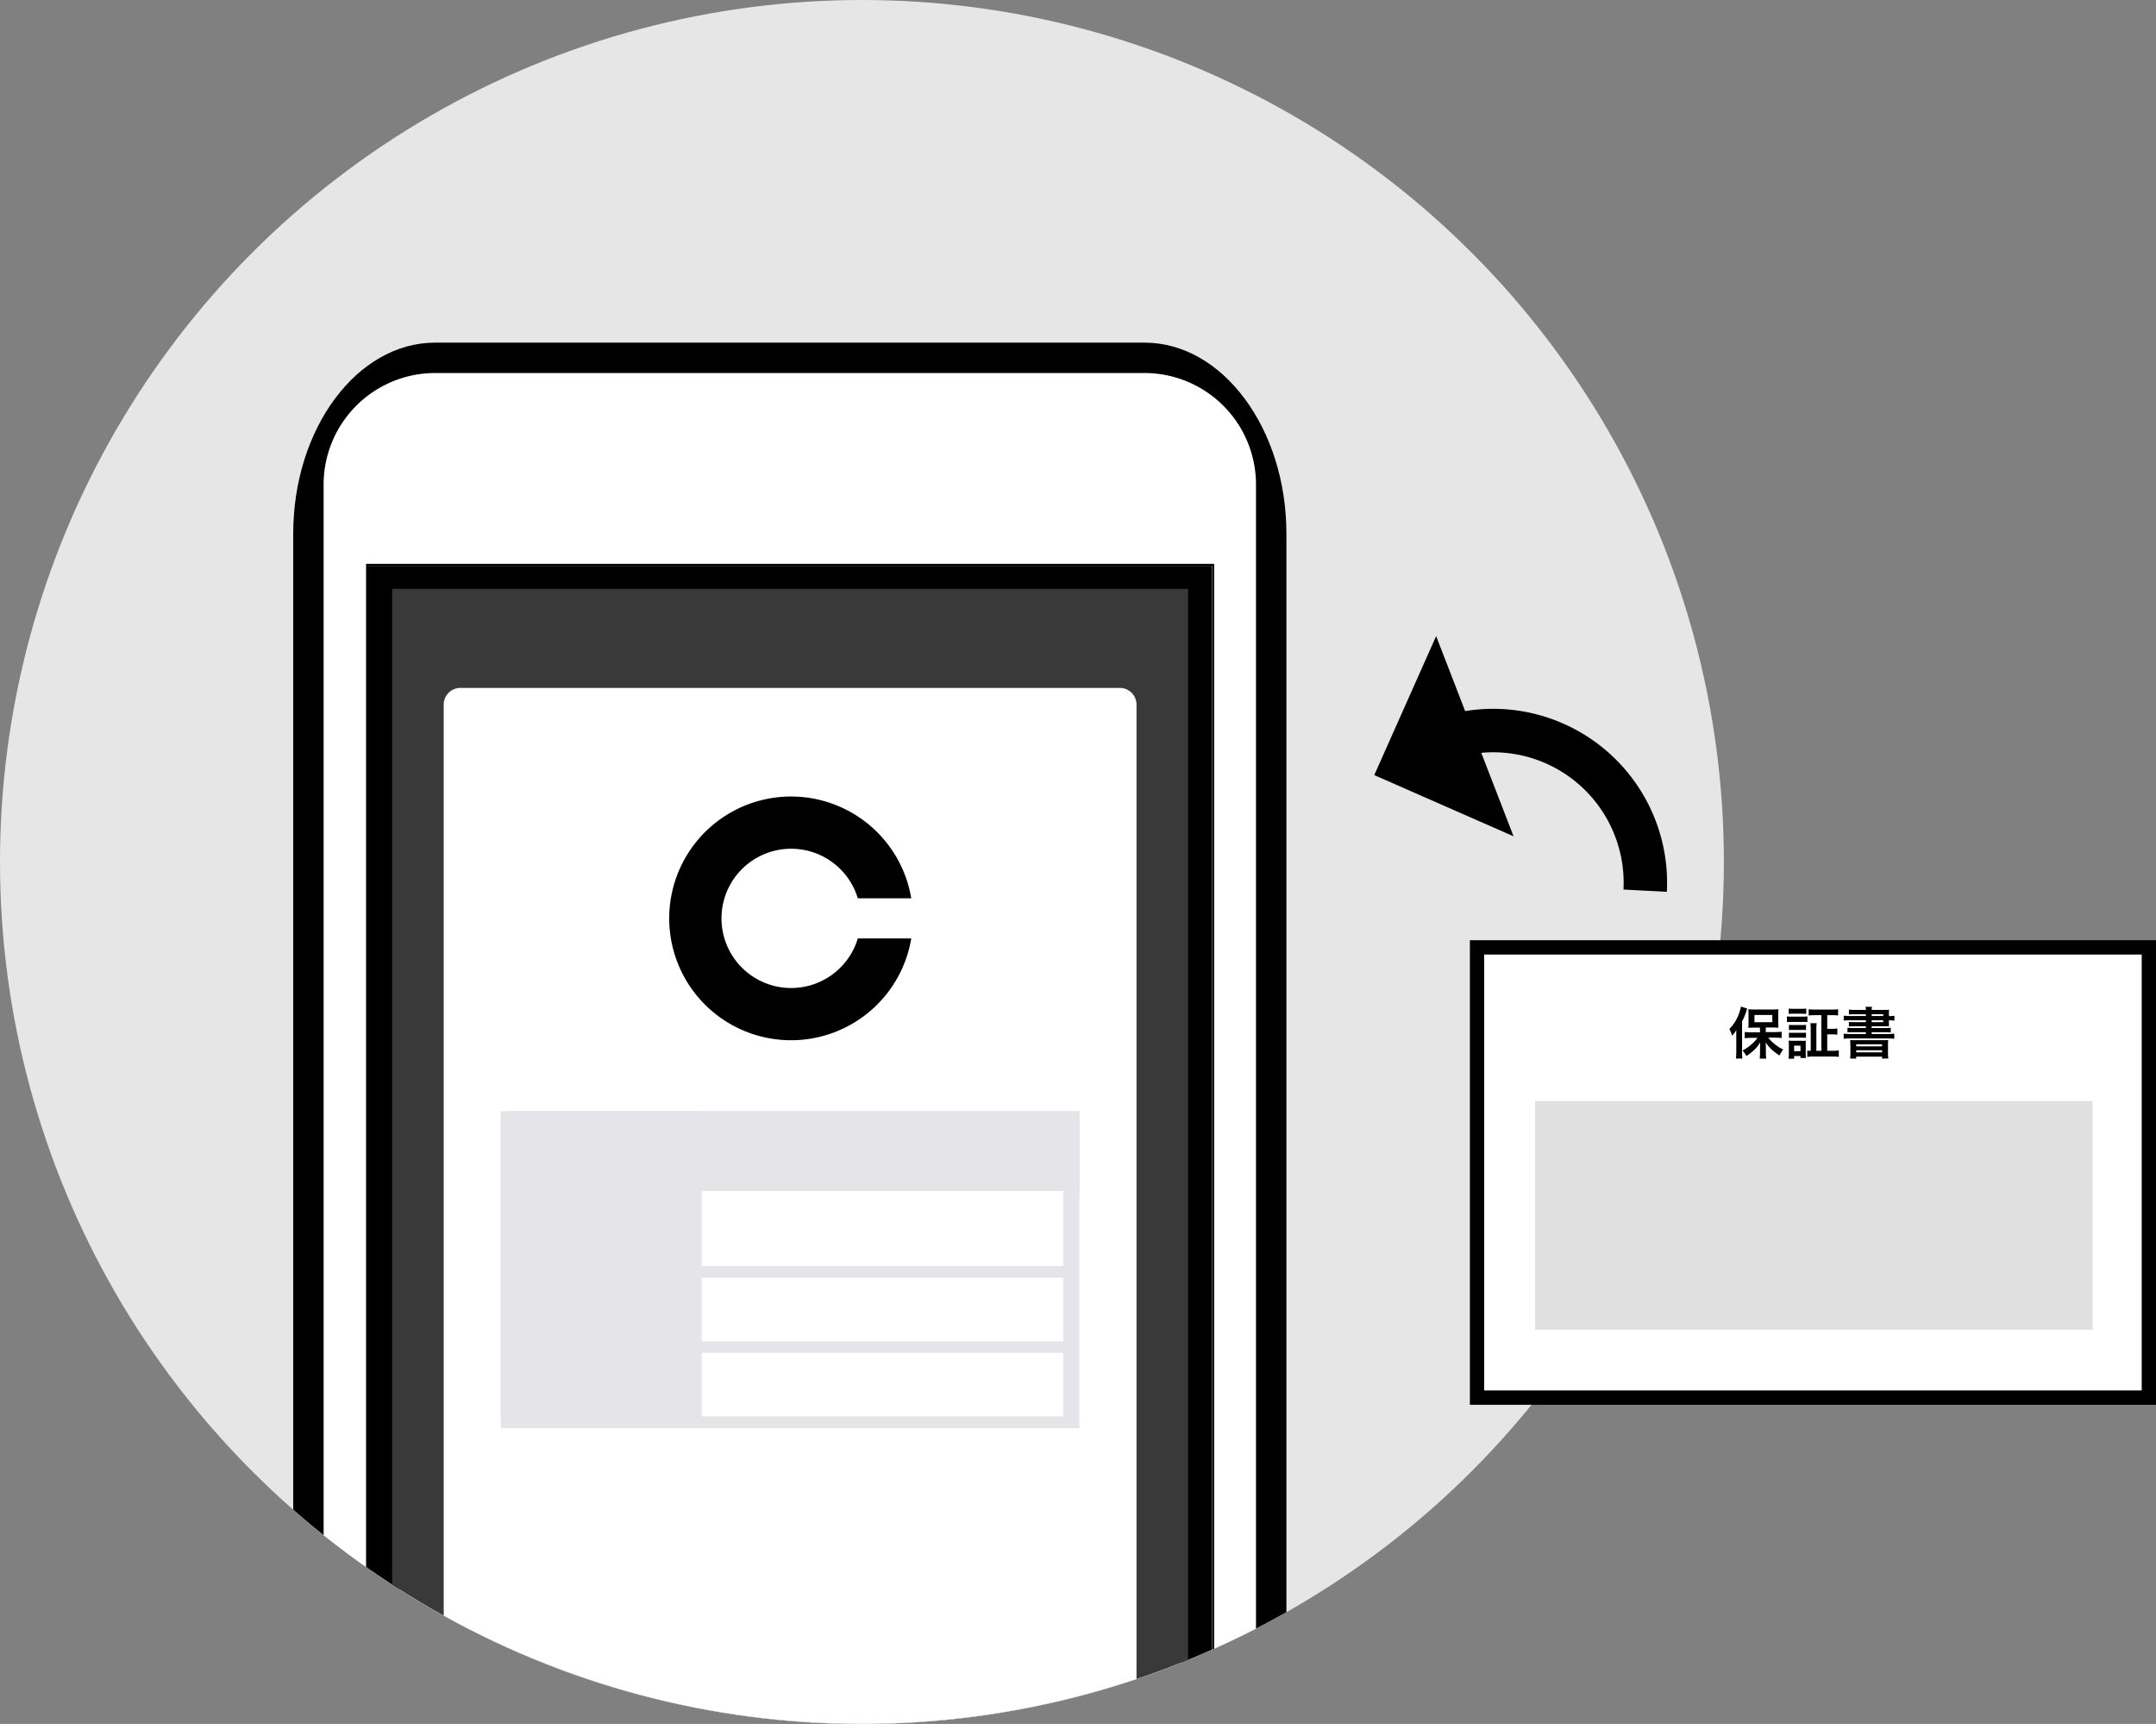 <svg xmlns="http://www.w3.org/2000/svg" xmlns:xlink="http://www.w3.org/1999/xlink" width="208.426" height="166.652" viewBox="0 0 208.426 166.652"><rect x="0" y="0" width="208.426" height="166.652" fill="#808080" stroke="none"/><defs><clipPath id="a"><circle cx="83.326" cy="83.326" r="83.326"/></clipPath><clipPath id="b"><path d="M0,149.076V18.47C0,8.311,6.172,0,13.716,0H82.3c7.544,0,13.716,8.311,13.716,18.47V149.076Z" transform="translate(0 0)"/></clipPath></defs><g transform="translate(-92.5 -223.5)"><g transform="translate(92.5 223.5)"><circle cx="83.326" cy="83.326" r="83.326" fill="#e6e6e6"/><g transform="translate(0 0)"><circle cx="83.326" cy="83.326" r="83.326" fill="none"/><g clip-path="url(#a)"><g transform="translate(54.375 115.902)"><rect width="57.902" height="28.412" fill="#484848"/><g transform="translate(3.449 1.431)"><g transform="translate(0.539 3.889)"><path d="M60.707,124.514a.855.855,0,0,1-.069.362.576.576,0,0,1-.2.235.59.59,0,0,1-.588,0,.519.519,0,0,1-.2-.235.782.782,0,0,1-.069-.353v-.1a.782.782,0,0,1,.069-.353.528.528,0,0,1,.2-.235.51.51,0,0,1,.294-.078.6.6,0,0,1,.294.078.576.576,0,0,1,.2.235.826.826,0,0,1,.069.363Zm-.186-.088a.613.613,0,0,0-.1-.382.335.335,0,0,0-.284-.137.33.33,0,0,0-.274.137.671.671,0,0,0-.108.372v.1a.652.652,0,0,0,.1.382.361.361,0,0,0,.558.01.6.6,0,0,0,.1-.372v-.108Z" transform="translate(-59.59 -123.75)" fill="#a8a8a8"/><path d="M61.3,124.73l.029.186.039-.167.274-.98H61.8l.274.98.039.167.029-.186.216-.96h.186l-.343,1.4h-.167l-.284-1.019-.02-.108-.02.108-.294,1.019h-.167l-.343-1.4H61.1Z" transform="translate(-59.617 -123.75)" fill="#a8a8a8"/><path d="M63.868,125.171h-.186l-.705-1.078v1.078H62.79v-1.4h.186l.705,1.078V123.77h.186Z" transform="translate(-59.655 -123.75)" fill="#a8a8a8"/><path d="M64.22,125.171v-1.4h.392a.716.716,0,0,1,.323.078.481.481,0,0,1,.216.225.768.768,0,0,1,.078.343v.088a.769.769,0,0,1-.078.343.533.533,0,0,1-.216.225.7.7,0,0,1-.333.078H64.22Zm.186-1.244v1.1h.2a.421.421,0,0,0,.333-.137.557.557,0,0,0,.118-.382v-.078a.6.6,0,0,0-.108-.372.393.393,0,0,0-.314-.137h-.225Z" transform="translate(-59.684 -123.75)" fill="#a8a8a8"/><path d="M66.3,124.809h-.588l-.127.363H65.4l.529-1.4H66.1l.539,1.4h-.186Zm-.529-.157h.47L66.007,124Z" transform="translate(-59.708 -123.75)" fill="#a8a8a8"/><path d="M67.178,124.475l.363-.705h.206l-.48.882v.519H67.08v-.519l-.48-.882h.216Z" transform="translate(-59.732 -123.75)" fill="#a8a8a8"/><path d="M68.35,124.544a.857.857,0,0,1-.343-.167.346.346,0,0,1,.02-.519.551.551,0,0,1,.343-.108.515.515,0,0,1,.255.059.4.4,0,0,1,.176.157.42.42,0,0,1,.059.216h-.176a.258.258,0,0,0-.078-.2.311.311,0,0,0-.225-.069.352.352,0,0,0-.216.059.209.209,0,0,0-.078.167.176.176,0,0,0,.069.147.642.642,0,0,0,.245.108,1.063,1.063,0,0,1,.274.108.4.4,0,0,1,.147.137.375.375,0,0,1,.049.186.322.322,0,0,1-.127.274.558.558,0,0,1-.353.1.583.583,0,0,1-.265-.059.606.606,0,0,1-.2-.147.353.353,0,0,1-.069-.216h.186a.218.218,0,0,0,.1.2.386.386,0,0,0,.245.078.364.364,0,0,0,.225-.059.209.209,0,0,0,.078-.167.183.183,0,0,0-.069-.157A.9.9,0,0,0,68.35,124.544Z" transform="translate(-59.758 -123.75)" fill="#a8a8a8"/><path d="M69.865,123.77l.46,1.136.46-1.136h.235v1.4h-.186v-.549l.02-.588-.46,1.136h-.137l-.46-1.127.02.588v.549H69.63v-1.4h.235Z" transform="translate(-59.794 -123.75)" fill="#a8a8a8"/><path d="M72.174,124.524h-.607v.5h.705v.147H71.38v-1.4h.882v.147h-.7v.451h.607Z" transform="translate(-59.829 -123.75)" fill="#a8a8a8"/><path d="M72.765,123.77l.46,1.136.46-1.136h.235v1.4h-.186v-.549l.02-.588-.46,1.136h-.137l-.46-1.127.02.588v.549H72.53v-1.4h.235Z" transform="translate(-59.852 -123.75)" fill="#a8a8a8"/><path d="M74.28,125.171v-1.4h.46a.5.5,0,0,1,.343.1.342.342,0,0,1,.118.274.274.274,0,0,1-.059.176.39.39,0,0,1-.157.118.285.285,0,0,1,.176.118.376.376,0,0,1,.069.216.37.37,0,0,1-.118.294.513.513,0,0,1-.343.108h-.49Zm.176-.8h.274a.311.311,0,0,0,.2-.059.2.2,0,0,0,.069-.167.179.179,0,0,0-.069-.167.4.4,0,0,0-.206-.049h-.274v.441Zm0,.147v.5h.3a.276.276,0,0,0,.206-.069.251.251,0,0,0,.078-.186c0-.167-.088-.255-.274-.255h-.314Z" transform="translate(-59.888 -123.75)" fill="#a8a8a8"/><path d="M76.314,124.524h-.607v.5h.705v.147H75.52v-1.4H76.4v.147h-.7v.451h.607Z" transform="translate(-59.913 -123.75)" fill="#a8a8a8"/><path d="M77.179,124.6h-.333v.568H76.66v-1.4h.46a.552.552,0,0,1,.363.108.374.374,0,0,1,.127.314.344.344,0,0,1-.069.225.418.418,0,0,1-.2.147l.333.6v.01h-.2Zm-.323-.147h.284a.3.3,0,0,0,.216-.069.251.251,0,0,0,.078-.186.243.243,0,0,0-.078-.2.311.311,0,0,0-.225-.069h-.284v.519Z" transform="translate(-59.936 -123.75)" fill="#a8a8a8"/><path d="M78.31,124.544a.857.857,0,0,1-.343-.167.346.346,0,0,1,.02-.519.551.551,0,0,1,.343-.108.515.515,0,0,1,.255.059.4.4,0,0,1,.176.157.42.42,0,0,1,.059.216h-.186a.258.258,0,0,0-.078-.2.311.311,0,0,0-.225-.069.352.352,0,0,0-.216.059.209.209,0,0,0-.078.167.176.176,0,0,0,.069.147.642.642,0,0,0,.245.108,1.063,1.063,0,0,1,.274.108.4.4,0,0,1,.147.137.375.375,0,0,1,.049.186.322.322,0,0,1-.127.274.558.558,0,0,1-.353.1.583.583,0,0,1-.265-.059.606.606,0,0,1-.2-.147.353.353,0,0,1-.069-.216H78a.218.218,0,0,0,.1.2.386.386,0,0,0,.245.078.364.364,0,0,0,.225-.059.209.209,0,0,0,.078-.167.183.183,0,0,0-.069-.157A.824.824,0,0,0,78.31,124.544Z" transform="translate(-59.959 -123.75)" fill="#a8a8a8"/><path d="M80.168,125.171h-.186v-.647h-.705v.647H79.09v-1.4h.186v.6h.705v-.6h.186Z" transform="translate(-59.985 -123.75)" fill="#a8a8a8"/><path d="M80.726,125.171H80.54v-1.4h.186Z" transform="translate(-60.015 -123.75)" fill="#a8a8a8"/><path d="M81.256,124.622v.549H81.07v-1.4h.519a.521.521,0,0,1,.363.118.4.4,0,0,1,.127.314.374.374,0,0,1-.127.314.571.571,0,0,1-.363.108Zm0-.147h.333a.311.311,0,0,0,.225-.069.281.281,0,0,0,.078-.206.258.258,0,0,0-.078-.2.305.305,0,0,0-.216-.078h-.343Z" transform="translate(-60.025 -123.75)" fill="#a8a8a8"/></g><g transform="translate(0.862 7.827)"><g transform="translate(0 0)"><path d="M62.82,278.772h-.5l-1.9-2.92v2.92h-.5V274.99h.5l1.91,2.929V274.99h.5v3.782Z" transform="translate(-59.92 -274.774)" fill="#fff"/><path d="M63.58,277.36a1.7,1.7,0,0,1,.167-.745,1.147,1.147,0,0,1,.451-.509,1.243,1.243,0,0,1,.656-.176,1.194,1.194,0,0,1,.931.4,1.534,1.534,0,0,1,.353,1.058v.029a1.619,1.619,0,0,1-.157.735,1.2,1.2,0,0,1-.451.509,1.294,1.294,0,0,1-.676.186,1.194,1.194,0,0,1-.931-.4,1.525,1.525,0,0,1-.353-1.048v-.039Zm.48.059a1.209,1.209,0,0,0,.216.754.71.71,0,0,0,.578.284.685.685,0,0,0,.578-.284,1.514,1.514,0,0,0,0-1.558.69.69,0,0,0-.588-.284.71.71,0,0,0-.578.284A1.267,1.267,0,0,0,64.06,277.419Z" transform="translate(-59.994 -274.794)" fill="#fff"/><path d="M68.162,276.41a1.626,1.626,0,0,0-.235-.02.65.65,0,0,0-.647.4v2H66.8v-2.812h.47l.01.323a.736.736,0,0,1,.666-.372.447.447,0,0,1,.216.039v.441Z" transform="translate(-60.059 -274.794)" fill="#fff"/><path d="M69.1,275.979l.01.314a1.023,1.023,0,0,1,.833-.362.806.806,0,0,1,.8.451,1.042,1.042,0,0,1,.363-.323,1.111,1.111,0,0,1,.529-.127c.617,0,.931.323.941.98v1.881H72.1v-1.852a.652.652,0,0,0-.137-.451.6.6,0,0,0-.46-.147.624.624,0,0,0-.441.157.666.666,0,0,0-.206.431V278.8h-.48v-1.842c0-.411-.2-.617-.6-.617a.65.65,0,0,0-.647.4V278.8h-.48v-2.812H69.1Z" transform="translate(-60.097 -274.794)" fill="#fff"/><path d="M75.142,278.79a1.078,1.078,0,0,1-.069-.294,1.07,1.07,0,0,1-.8.353,1,1,0,0,1-.686-.235.76.76,0,0,1-.265-.6.8.8,0,0,1,.333-.686,1.556,1.556,0,0,1,.941-.245h.47v-.225a.548.548,0,0,0-.147-.4.6.6,0,0,0-.441-.147.7.7,0,0,0-.431.127.389.389,0,0,0-.176.314h-.48a.7.7,0,0,1,.147-.411,1.084,1.084,0,0,1,.4-.314,1.326,1.326,0,0,1,.558-.118,1.1,1.1,0,0,1,.764.245.844.844,0,0,1,.284.666v1.293a1.566,1.566,0,0,0,.1.617v.039h-.5Zm-.8-.362a.866.866,0,0,0,.431-.118.675.675,0,0,0,.294-.3v-.578h-.372c-.588,0-.882.176-.882.519a.451.451,0,0,0,.147.353A.6.6,0,0,0,74.339,278.428Z" transform="translate(-60.192 -274.793)" fill="#fff"/><path d="M76.89,278.767h-.48v-4h.48Z" transform="translate(-60.254 -274.77)" fill="#fff"/></g></g><g transform="translate(35.192 10.56)"><path d="M96.842,272.519h.411a.886.886,0,0,0,.617-.206.7.7,0,0,0,.225-.539.675.675,0,0,0-.764-.764.778.778,0,0,0-.568.206.73.73,0,0,0-.216.539H96a1.113,1.113,0,0,1,.372-.852,1.388,1.388,0,0,1,.96-.343,1.339,1.339,0,0,1,.96.323,1.166,1.166,0,0,1,.353.9.926.926,0,0,1-.186.549,1,1,0,0,1-.5.392,1,1,0,0,1,.745,1.009,1.2,1.2,0,0,1-.382.931,1.618,1.618,0,0,1-1.979.01,1.1,1.1,0,0,1-.382-.872h.558a.723.723,0,0,0,.225.549.852.852,0,0,0,.6.206.735.735,0,0,0,.823-.8.705.705,0,0,0-.235-.578.986.986,0,0,0-.666-.206h-.411v-.451Z" transform="translate(-95.96 -270.56)" fill="#fff"/><path d="M102.263,273.107a2.482,2.482,0,0,1-.333,1.44,1.381,1.381,0,0,1-2.067.01,2.372,2.372,0,0,1-.343-1.372v-.735a2.433,2.433,0,0,1,.333-1.421,1.183,1.183,0,0,1,1.039-.461,1.171,1.171,0,0,1,1.029.451,2.385,2.385,0,0,1,.343,1.381Zm-.549-.754a2.051,2.051,0,0,0-.2-1.019.678.678,0,0,0-.627-.323.662.662,0,0,0-.617.323,1.959,1.959,0,0,0-.2.98v.882a2.04,2.04,0,0,0,.206,1.039.672.672,0,0,0,.617.333.679.679,0,0,0,.607-.314,1.952,1.952,0,0,0,.206-1v-.9Z" transform="translate(-96.032 -270.56)" fill="#fff"/><path d="M105.763,273.107a2.482,2.482,0,0,1-.333,1.44,1.381,1.381,0,0,1-2.067.01,2.372,2.372,0,0,1-.343-1.372v-.735a2.433,2.433,0,0,1,.333-1.421,1.183,1.183,0,0,1,1.039-.461,1.171,1.171,0,0,1,1.029.451,2.385,2.385,0,0,1,.343,1.381Zm-.549-.754a2.051,2.051,0,0,0-.2-1.019.678.678,0,0,0-.627-.323.662.662,0,0,0-.617.323,1.959,1.959,0,0,0-.2.98v.882a2.04,2.04,0,0,0,.206,1.039.672.672,0,0,0,.617.333.679.679,0,0,0,.607-.314,1.952,1.952,0,0,0,.206-1Z" transform="translate(-96.103 -270.56)" fill="#fff"/></g><g transform="translate(0 17.615)"><g transform="translate(0 0)"><path d="M36.39,12.18H51.057a1.928,1.928,0,0,1,1.93,1.93h0a1.928,1.928,0,0,1-1.93,1.93H36.39a1.928,1.928,0,0,1-1.93-1.93h0A1.928,1.928,0,0,1,36.39,12.18Z" transform="translate(-34.049 -11.769)" fill="none"/><path d="M51.048,16.443H36.382a2.342,2.342,0,1,1,0-4.683H51.048a2.342,2.342,0,0,1,0,4.683Zm-14.667-3.7a1.362,1.362,0,1,0,0,2.724H51.048a1.362,1.362,0,1,0,0-2.724Z" transform="translate(-34.04 -11.76)" fill="#969696"/></g></g><g transform="translate(27.324)"><path d="M1019.809,740.108a12.619,12.619,0,1,1,12.619-12.619A12.636,12.636,0,0,1,1019.809,740.108Zm0-21.309a8.7,8.7,0,1,0,8.7,8.7A8.712,8.712,0,0,0,1019.809,718.8Z" transform="translate(-1007.19 -714.87)" fill="#0094c8" opacity="0.2"/><path d="M1019.908,740.108h0a12.643,12.643,0,0,1-7.838-2.734l2.44-3.066a8.72,8.72,0,0,0,5.408,1.881h0a8.7,8.7,0,0,0,8.69-8.7,8.709,8.709,0,0,0-8.69-8.7V714.87a12.619,12.619,0,0,1-.01,25.238Z" transform="translate(-1007.289 -714.87)" fill="#0094c8"/></g></g></g><g transform="translate(28.346 33.121)"><g transform="translate(0 0)" clip-path="url(#b)"><g transform="translate(0 0)"><path d="M82.3,190.067H13.716A13.757,13.757,0,0,1,0,176.351V13.716A13.757,13.757,0,0,1,13.716,0H82.3A13.757,13.757,0,0,1,96.013,13.716V176.351A13.757,13.757,0,0,1,82.3,190.067Z" transform="translate(0 0)" fill="#fff"/><path d="M82.3,2.939A10.783,10.783,0,0,1,93.074,13.716V176.351A10.783,10.783,0,0,1,82.3,187.128H13.716A10.783,10.783,0,0,1,2.939,176.351V13.716A10.783,10.783,0,0,1,13.716,2.939H82.3M82.3,0H13.716A13.757,13.757,0,0,0,0,13.716V176.351a13.757,13.757,0,0,0,13.716,13.716H82.3a13.757,13.757,0,0,0,13.716-13.716V13.716A13.757,13.757,0,0,0,82.3,0Z" transform="translate(0 0)"/></g><g transform="translate(7.044 21.387)"><path d="M7.19,161.549H89.174V21.83H7.19ZM7.4,22.026H88.978V161.343H7.4Z" transform="translate(-7.19 -21.83)"/></g><g transform="translate(7.25 21.583)"><rect width="81.582" height="139.317" fill="#fff"/><path d="M85.935,25.077V158.3h-75.5V25.077h75.5m3.047-3.047H7.4V161.347H88.982V22.03Z" transform="translate(-7.4 -22.03)"/></g><rect width="76.948" height="134.34" transform="translate(9.562 23.807)" fill="#393939"/><g transform="translate(14.549 33.379)"><path d="M80.217,149.766H16.457a1.614,1.614,0,0,1-1.607-1.607V35.677a1.614,1.614,0,0,1,1.607-1.607H80.217a1.614,1.614,0,0,1,1.607,1.607V148.15A1.6,1.6,0,0,1,80.217,149.766Z" transform="translate(-14.85 -34.07)" fill="#fff"/><path d="M55.333,58.506a6.732,6.732,0,1,1,0-3.88H60.5a11.78,11.78,0,1,0,0,3.88H55.333Z" transform="translate(-15.301 -34.287)"/><g transform="translate(5.516 40.904)"><g transform="translate(0 0.01)"><rect width="17.87" height="28.863" transform="translate(0.784 0.558)" fill="#e4e4e9"/><path d="M39.908,105.81H20.48V75.83H39.9v29.98Zm-17.87-1.117H38.35V76.947H22.038Z" transform="translate(-20.48 -75.83)" fill="#e4e4e9"/></g><path d="M76.423,106.476H20.48V76.3H76.413v30.176Zm-54.385-1.127H74.865V77.417H22.038Z" transform="translate(-20.48 -75.83)" fill="#e4e4e9"/><rect width="54.385" height="1.117" transform="translate(0.784 15)" fill="#e4e4e9"/><rect width="54.385" height="1.117" transform="translate(0.784 22.259)" fill="#e4e4e9"/><g transform="translate(0.784)"><rect width="53.611" height="6.603" transform="translate(0.774 0.568)" fill="#e4e4e9"/><path d="M76.439,83.55H21.28V75.82H76.439ZM22.828,82.433H74.881V76.947H22.828Z" transform="translate(-21.28 -75.82)" fill="#e4e4e9"/></g></g></g></g></g></g></g></g><g transform="translate(225.353 284.991)"><g transform="translate(9.245 29.399)"><rect width="64.947" height="43.528" transform="translate(0.691 0.691)" fill="#fff"/><path d="M192.659,104.15H126.33V59.24h66.329Zm-64.947-1.382h63.565V60.622H127.712Z" transform="translate(-126.33 -59.24)"/><rect width="53.892" height="22.11" transform="translate(6.308 15.546)" fill="#e0e0e0"/><g transform="translate(25.087 6.412)"><path d="M163.3,71.387c0-.18,0-.3.014-.594a3,3,0,0,1-.415.546,2.948,2.948,0,0,0-.263-.656,3.854,3.854,0,0,0,.912-1.43,3.792,3.792,0,0,0,.207-.732l.608.193a1.267,1.267,0,0,0-.083.242,5.414,5.414,0,0,1-.415,1v2.964a6.194,6.194,0,0,0,.028.629h-.622a5.843,5.843,0,0,0,.035-.629V71.387Zm2.294-.829h-.573c-.235,0-.408.007-.553.021.014-.159.021-.3.021-.525v-.788c0-.207-.007-.332-.021-.491a4.4,4.4,0,0,0,.6.028h1.72a4.547,4.547,0,0,0,.594-.028c-.014.166-.021.276-.021.525v.767a4.863,4.863,0,0,0,.021.5.979.979,0,0,0-.159-.007.9.9,0,0,1-.117-.007c-.1-.007-.187-.007-.263-.007h-.684v.442h.947a5.265,5.265,0,0,0,.587-.035v.608c-.2-.021-.408-.035-.573-.035H166.4a3.4,3.4,0,0,0,.58.594,3.907,3.907,0,0,0,.864.553,3.043,3.043,0,0,0-.359.58,6.127,6.127,0,0,1-.684-.511,3.1,3.1,0,0,1-.649-.767c.014.18.014.428.014.58v.5a3.923,3.923,0,0,0,.035.5h-.636a4.033,4.033,0,0,0,.035-.5v-.5c0-.041.007-.235.014-.573a3.08,3.08,0,0,1-.691.836,4.387,4.387,0,0,1-.649.484,1.875,1.875,0,0,0-.366-.532,4.3,4.3,0,0,0,.926-.649,3.3,3.3,0,0,0,.518-.573h-.643a5.07,5.07,0,0,0-.587.035v-.6c.173.014.345.028.587.028h.891Zm-.532-.525h1.727v-.7h-1.727Z" transform="translate(-162.64 -68.52)"/><path d="M170.69,69.553a2.465,2.465,0,0,0,.428.028h1.126a3.159,3.159,0,0,0,.428-.021v.553a2.748,2.748,0,0,0-.408-.021h-1.147a3.609,3.609,0,0,0-.428.021Zm.152,4.1a4.127,4.127,0,0,0,.035-.532v-.795a2.676,2.676,0,0,0-.028-.428,3.962,3.962,0,0,0,.415.021h.9a2.215,2.215,0,0,0,.359-.014,2.906,2.906,0,0,0-.014.387v.864c0,.221.007.325.014.421H172v-.187h-.615v.263Zm.021-4.85a3.835,3.835,0,0,0,.449.021h.788a3.968,3.968,0,0,0,.456-.021v.518a4.052,4.052,0,0,0-.456-.021h-.788a3.918,3.918,0,0,0-.449.021Zm.021,1.575a2.567,2.567,0,0,0,.359.014h.947c.18,0,.249-.007.345-.014v.5a2.561,2.561,0,0,0-.345-.014h-.947c-.173,0-.249.007-.359.014Zm0,.753a2.567,2.567,0,0,0,.359.014h.947c.18,0,.249-.007.345-.014v.5a2.671,2.671,0,0,0-.359-.014h-.94c-.159,0-.249.007-.352.014Zm.5,1.789H172v-.532h-.615Zm2.639-3.482h-.608a5.065,5.065,0,0,0-.622.035v-.608a4.9,4.9,0,0,0,.622.035h1.6a4.9,4.9,0,0,0,.622-.035v.608a4.861,4.861,0,0,0-.615-.035h-.435v1.32h.442a2.756,2.756,0,0,0,.532-.035v.608a2.756,2.756,0,0,0-.532-.035h-.442v1.589h.518a5.134,5.134,0,0,0,.6-.035v.622a4.99,4.99,0,0,0-.608-.035h-1.831a4.429,4.429,0,0,0-.608.035v-.608a2.233,2.233,0,0,0,.332.021V70.811a3.662,3.662,0,0,0-.035-.594h.615a3.317,3.317,0,0,0-.035.594v2.073h.484V69.436Z" transform="translate(-165.128 -68.607)"/><path d="M180.779,69.279h-1.112a5.285,5.285,0,0,0-.532.021v-.477a4.427,4.427,0,0,0,.594.035h1.05a1.949,1.949,0,0,0-.035-.3h.629a.949.949,0,0,0-.035.3h1.085c.269,0,.442-.007.594-.021a3.54,3.54,0,0,0-.014.456v.159h.041a3.13,3.13,0,0,0,.491-.028v.47a3.1,3.1,0,0,0-.5-.028H183v.207c0,.166.007.318.014.38-.159-.014-.318-.014-.56-.014h-1.119v.166h1.285a5.523,5.523,0,0,0,.56-.021v.456a4.111,4.111,0,0,0-.56-.028h-1.285v.173H182.9a4.662,4.662,0,0,0,.622-.035v.5a5.615,5.615,0,0,0-.622-.035h-3.641a5.743,5.743,0,0,0-.629.035v-.5a4.858,4.858,0,0,0,.629.035h1.52v-.173h-1.223a3.984,3.984,0,0,0-.56.028v-.456c.159.014.29.021.56.021h1.223v-.166h-1.112c-.242,0-.38.007-.532.021v-.442a5.186,5.186,0,0,0,.532.021h1.112v-.18h-1.52a5.176,5.176,0,0,0-.622.028v-.47c.166.014.352.028.622.028h1.52v-.166ZM179.273,72.3c0-.311-.007-.4-.014-.532a5.258,5.258,0,0,0,.573.014h2.522a5.262,5.262,0,0,0,.58-.014,4.18,4.18,0,0,0-.021.532V73a3.291,3.291,0,0,0,.035.56h-.608v-.187h-2.5v.187h-.587c.014-.159.028-.318.028-.553v-.7Zm.56.083h2.508v-.2h-2.5v.2Zm0,.573h2.508v-.2h-2.5v.2Zm2.619-3.683h-1.112v.173h1.112Zm-1.112.587v.18h1.112v-.18Z" transform="translate(-167.582 -68.532)"/></g></g><g transform="translate(0 0)"><path d="M142.519,44.558A16.817,16.817,0,0,0,117.1,29.247l2.156,3.607a12.617,12.617,0,0,1,19.07,11.483Z" transform="translate(-114.233 -19.837)"/><path d="M112.95,30.128l5.983-13.438,7.483,19.353Z" transform="translate(-112.95 -16.69)"/></g></g></g></svg>